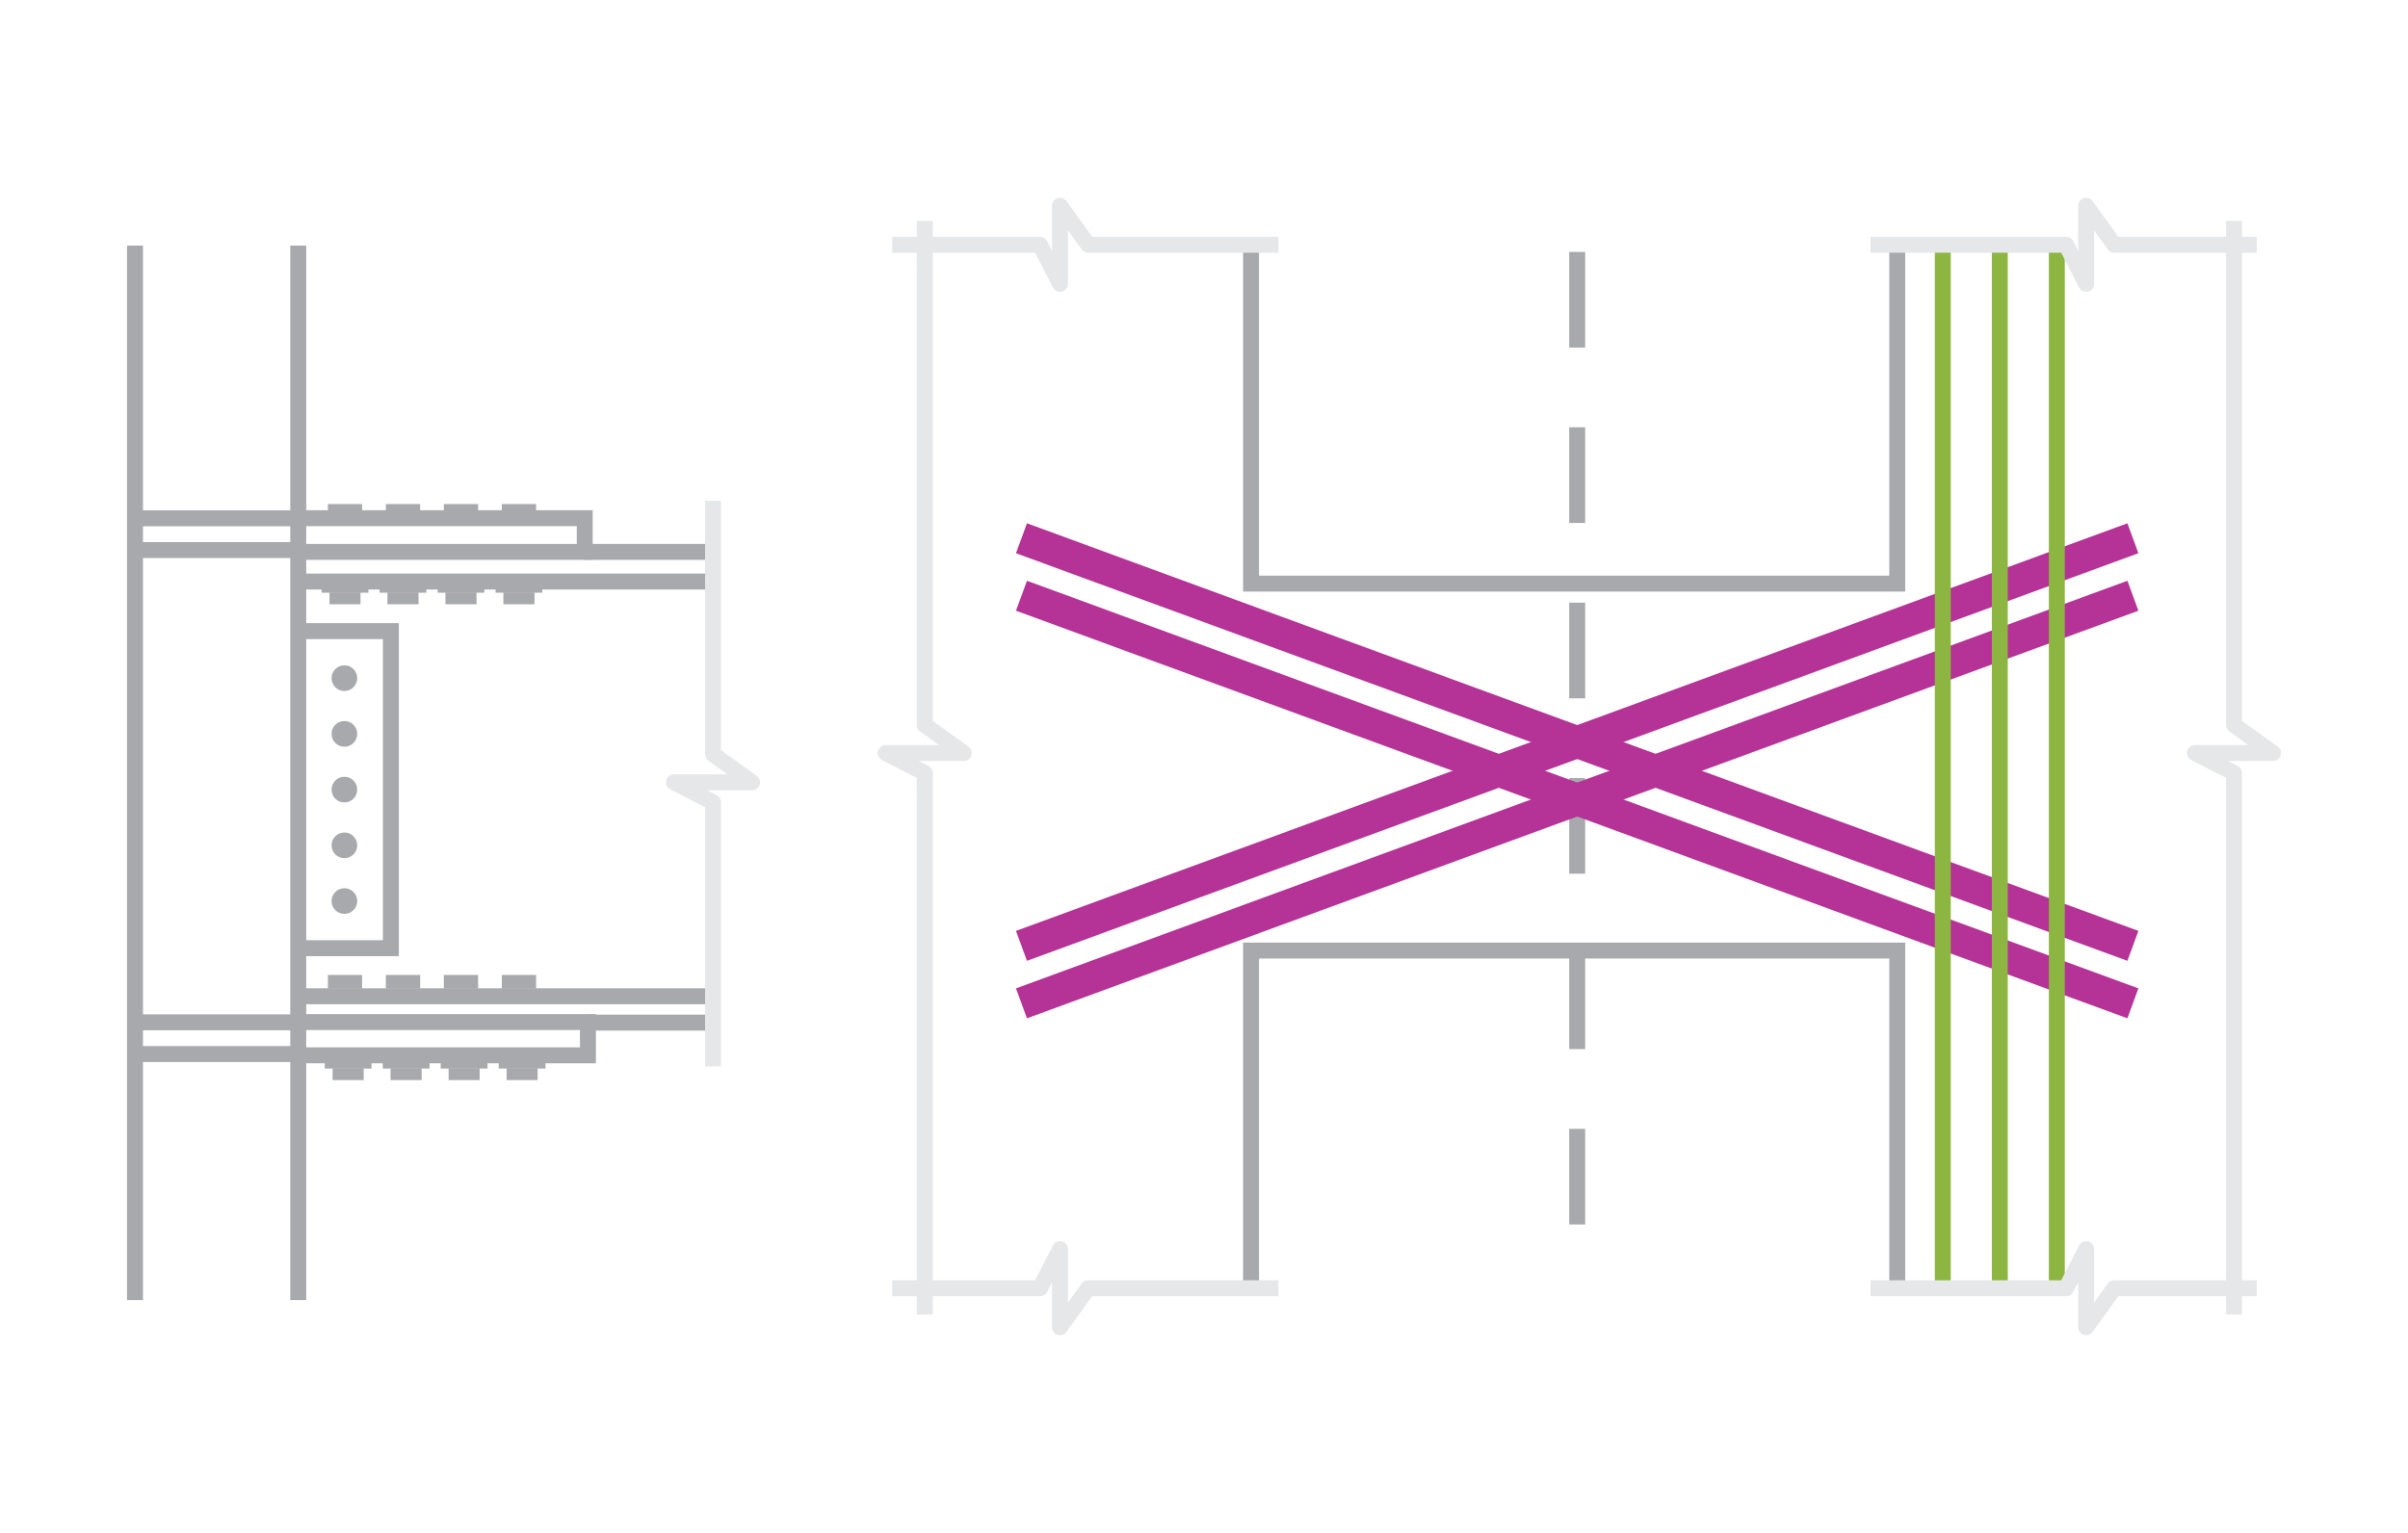 <?xml version="1.0" encoding="UTF-8"?> <svg xmlns="http://www.w3.org/2000/svg" id="Layer_1" data-name="Layer 1" viewBox="0 0 301.98 192.3"> <defs> <style>.cls-1,.cls-2,.cls-3,.cls-4,.cls-5{fill:none;}.cls-1,.cls-2{stroke:#a7a9ac;}.cls-1,.cls-2,.cls-3,.cls-4{stroke-miterlimit:10;}.cls-1,.cls-2,.cls-4,.cls-5{stroke-width:2px;}.cls-1{stroke-dasharray:12 10;}.cls-3{stroke:#b53297;stroke-width:4px;}.cls-4{stroke:#8db541;}.cls-5{stroke:#e6e7e8;stroke-linejoin:round;}.cls-6{fill:#a7a9ac;}</style> </defs> <title>icons 1</title> <line class="cls-1" x1="197.79" y1="31.6" x2="197.79" y2="160.37"></line> <polyline class="cls-2" points="156.89 30.16 156.89 73.21 237.93 73.21 237.93 30.16"></polyline> <polyline class="cls-2" points="237.93 162.28 237.93 119.24 156.89 119.24 156.89 162.28"></polyline> <line class="cls-3" x1="128.1" y1="118.65" x2="267.48" y2="67.52"></line> <line class="cls-3" x1="128.1" y1="125.86" x2="267.48" y2="74.73"></line> <line class="cls-3" x1="267.48" y1="118.65" x2="128.1" y2="67.52"></line> <line class="cls-3" x1="267.48" y1="125.86" x2="128.1" y2="74.73"></line> <line class="cls-4" x1="243.64" y1="30.25" x2="243.64" y2="161.59"></line> <line class="cls-4" x1="250.79" y1="30.25" x2="250.79" y2="161.59"></line> <line class="cls-4" x1="257.94" y1="30.25" x2="257.94" y2="161.59"></line> <polyline class="cls-5" points="115.97 27.71 115.97 90.94 120.86 94.46 111.07 94.46 115.97 96.97 115.97 164.89"></polyline> <polyline class="cls-5" points="280.16 27.71 280.16 90.94 285.05 94.46 275.26 94.46 280.16 96.97 280.16 164.89"></polyline> <polyline class="cls-5" points="160.32 30.7 136.46 30.7 132.93 25.81 132.93 35.6 130.42 30.7 111.89 30.7"></polyline> <polyline class="cls-5" points="160.32 161.6 136.46 161.6 132.93 166.49 132.93 156.7 130.42 161.6 111.89 161.6"></polyline> <polyline class="cls-5" points="283.01 30.7 265.14 30.7 261.62 25.81 261.62 35.6 259.1 30.7 234.58 30.7"></polyline> <polyline class="cls-5" points="283.01 161.6 265.14 161.6 261.62 166.49 261.62 156.7 259.1 161.6 234.58 161.6"></polyline> <line class="cls-2" x1="16.93" y1="30.81" x2="16.93" y2="163.08"></line> <line class="cls-2" x1="37.4" y1="30.81" x2="37.4" y2="163.08"></line> <line class="cls-2" x1="36.98" y1="65.02" x2="16.93" y2="65.02"></line> <line class="cls-2" x1="36.98" y1="69" x2="16.93" y2="69"></line> <path class="cls-2" d="M37.33,69.23h36V65h-36"></path> <line class="cls-2" x1="37.56" y1="72.95" x2="89.21" y2="72.95"></line> <line class="cls-2" x1="73.32" y1="69.23" x2="89.21" y2="69.23"></line> <polyline class="cls-2" points="37.68 79.17 49.02 79.17 49.02 118.94 37.4 118.94"></polyline> <circle class="cls-6" cx="43.19" cy="85.07" r="1.61"></circle> <circle class="cls-6" cx="43.19" cy="92.06" r="1.61"></circle> <circle class="cls-6" cx="43.19" cy="99.05" r="1.61"></circle> <circle class="cls-6" cx="43.19" cy="106.04" r="1.61"></circle> <circle class="cls-6" cx="43.19" cy="113.03" r="1.61"></circle> <polyline class="cls-6" points="41.12 64.95 41.12 63.23 45.41 63.23 45.41 64.95"></polyline> <polyline class="cls-6" points="46.2 72.87 46.2 74.35 40.33 74.35 40.33 72.87"></polyline> <polyline class="cls-6" points="45.21 74.31 45.21 75.8 41.32 75.8 41.32 74.31"></polyline> <polyline class="cls-6" points="48.39 64.95 48.39 63.23 52.69 63.23 52.69 64.95"></polyline> <polyline class="cls-6" points="53.47 72.87 53.47 74.35 47.6 74.35 47.6 72.87"></polyline> <polyline class="cls-6" points="52.49 74.31 52.49 75.8 48.59 75.8 48.59 74.31"></polyline> <polyline class="cls-6" points="55.66 64.95 55.66 63.23 59.96 63.23 59.96 64.95"></polyline> <polyline class="cls-6" points="60.74 72.87 60.74 74.35 54.88 74.35 54.88 72.87"></polyline> <polyline class="cls-6" points="59.76 74.31 59.76 75.8 55.86 75.8 55.86 74.31"></polyline> <polyline class="cls-6" points="62.93 64.95 62.93 63.23 67.23 63.23 67.23 64.95"></polyline> <polyline class="cls-6" points="68.01 72.87 68.01 74.35 62.15 74.35 62.15 72.87"></polyline> <polyline class="cls-6" points="67.03 74.31 67.03 75.8 63.13 75.8 63.13 74.31"></polyline> <line class="cls-2" x1="36.98" y1="128.24" x2="17.35" y2="128.24"></line> <line class="cls-2" x1="36.98" y1="132.22" x2="17.35" y2="132.22"></line> <path class="cls-2" d="M37.73,128.21h36v4.17h-36"></path> <line class="cls-2" x1="37.56" y1="124.97" x2="89.21" y2="124.97"></line> <line class="cls-2" x1="73.71" y1="128.28" x2="89.6" y2="128.28"></line> <polyline class="cls-6" points="41.12 124.02 41.12 122.3 45.41 122.3 45.41 124.02"></polyline> <polyline class="cls-6" points="46.59 132.55 46.59 134.04 40.73 134.04 40.73 132.55"></polyline> <polyline class="cls-6" points="45.61 134 45.61 135.49 41.71 135.49 41.71 134"></polyline> <polyline class="cls-6" points="48.39 124.02 48.39 122.3 52.69 122.3 52.69 124.02"></polyline> <polyline class="cls-6" points="53.87 132.55 53.87 134.04 48 134.04 48 132.55"></polyline> <polyline class="cls-6" points="52.88 134 52.88 135.49 48.98 135.49 48.98 134"></polyline> <polyline class="cls-6" points="55.66 124.02 55.66 122.3 59.96 122.3 59.96 124.02"></polyline> <polyline class="cls-6" points="61.14 132.55 61.14 134.04 55.27 134.04 55.27 132.55"></polyline> <polyline class="cls-6" points="60.15 134 60.15 135.49 56.26 135.49 56.26 134"></polyline> <polyline class="cls-6" points="62.93 124.02 62.93 122.3 67.23 122.3 67.23 124.02"></polyline> <polyline class="cls-6" points="68.41 132.55 68.41 134.04 62.54 134.04 62.54 132.55"></polyline> <polyline class="cls-6" points="67.42 134 67.42 135.49 63.53 135.49 63.53 134"></polyline> <polyline class="cls-5" points="89.42 62.81 89.42 94.61 94.31 98.13 84.52 98.13 89.42 100.64 89.42 133.77"></polyline> </svg> 